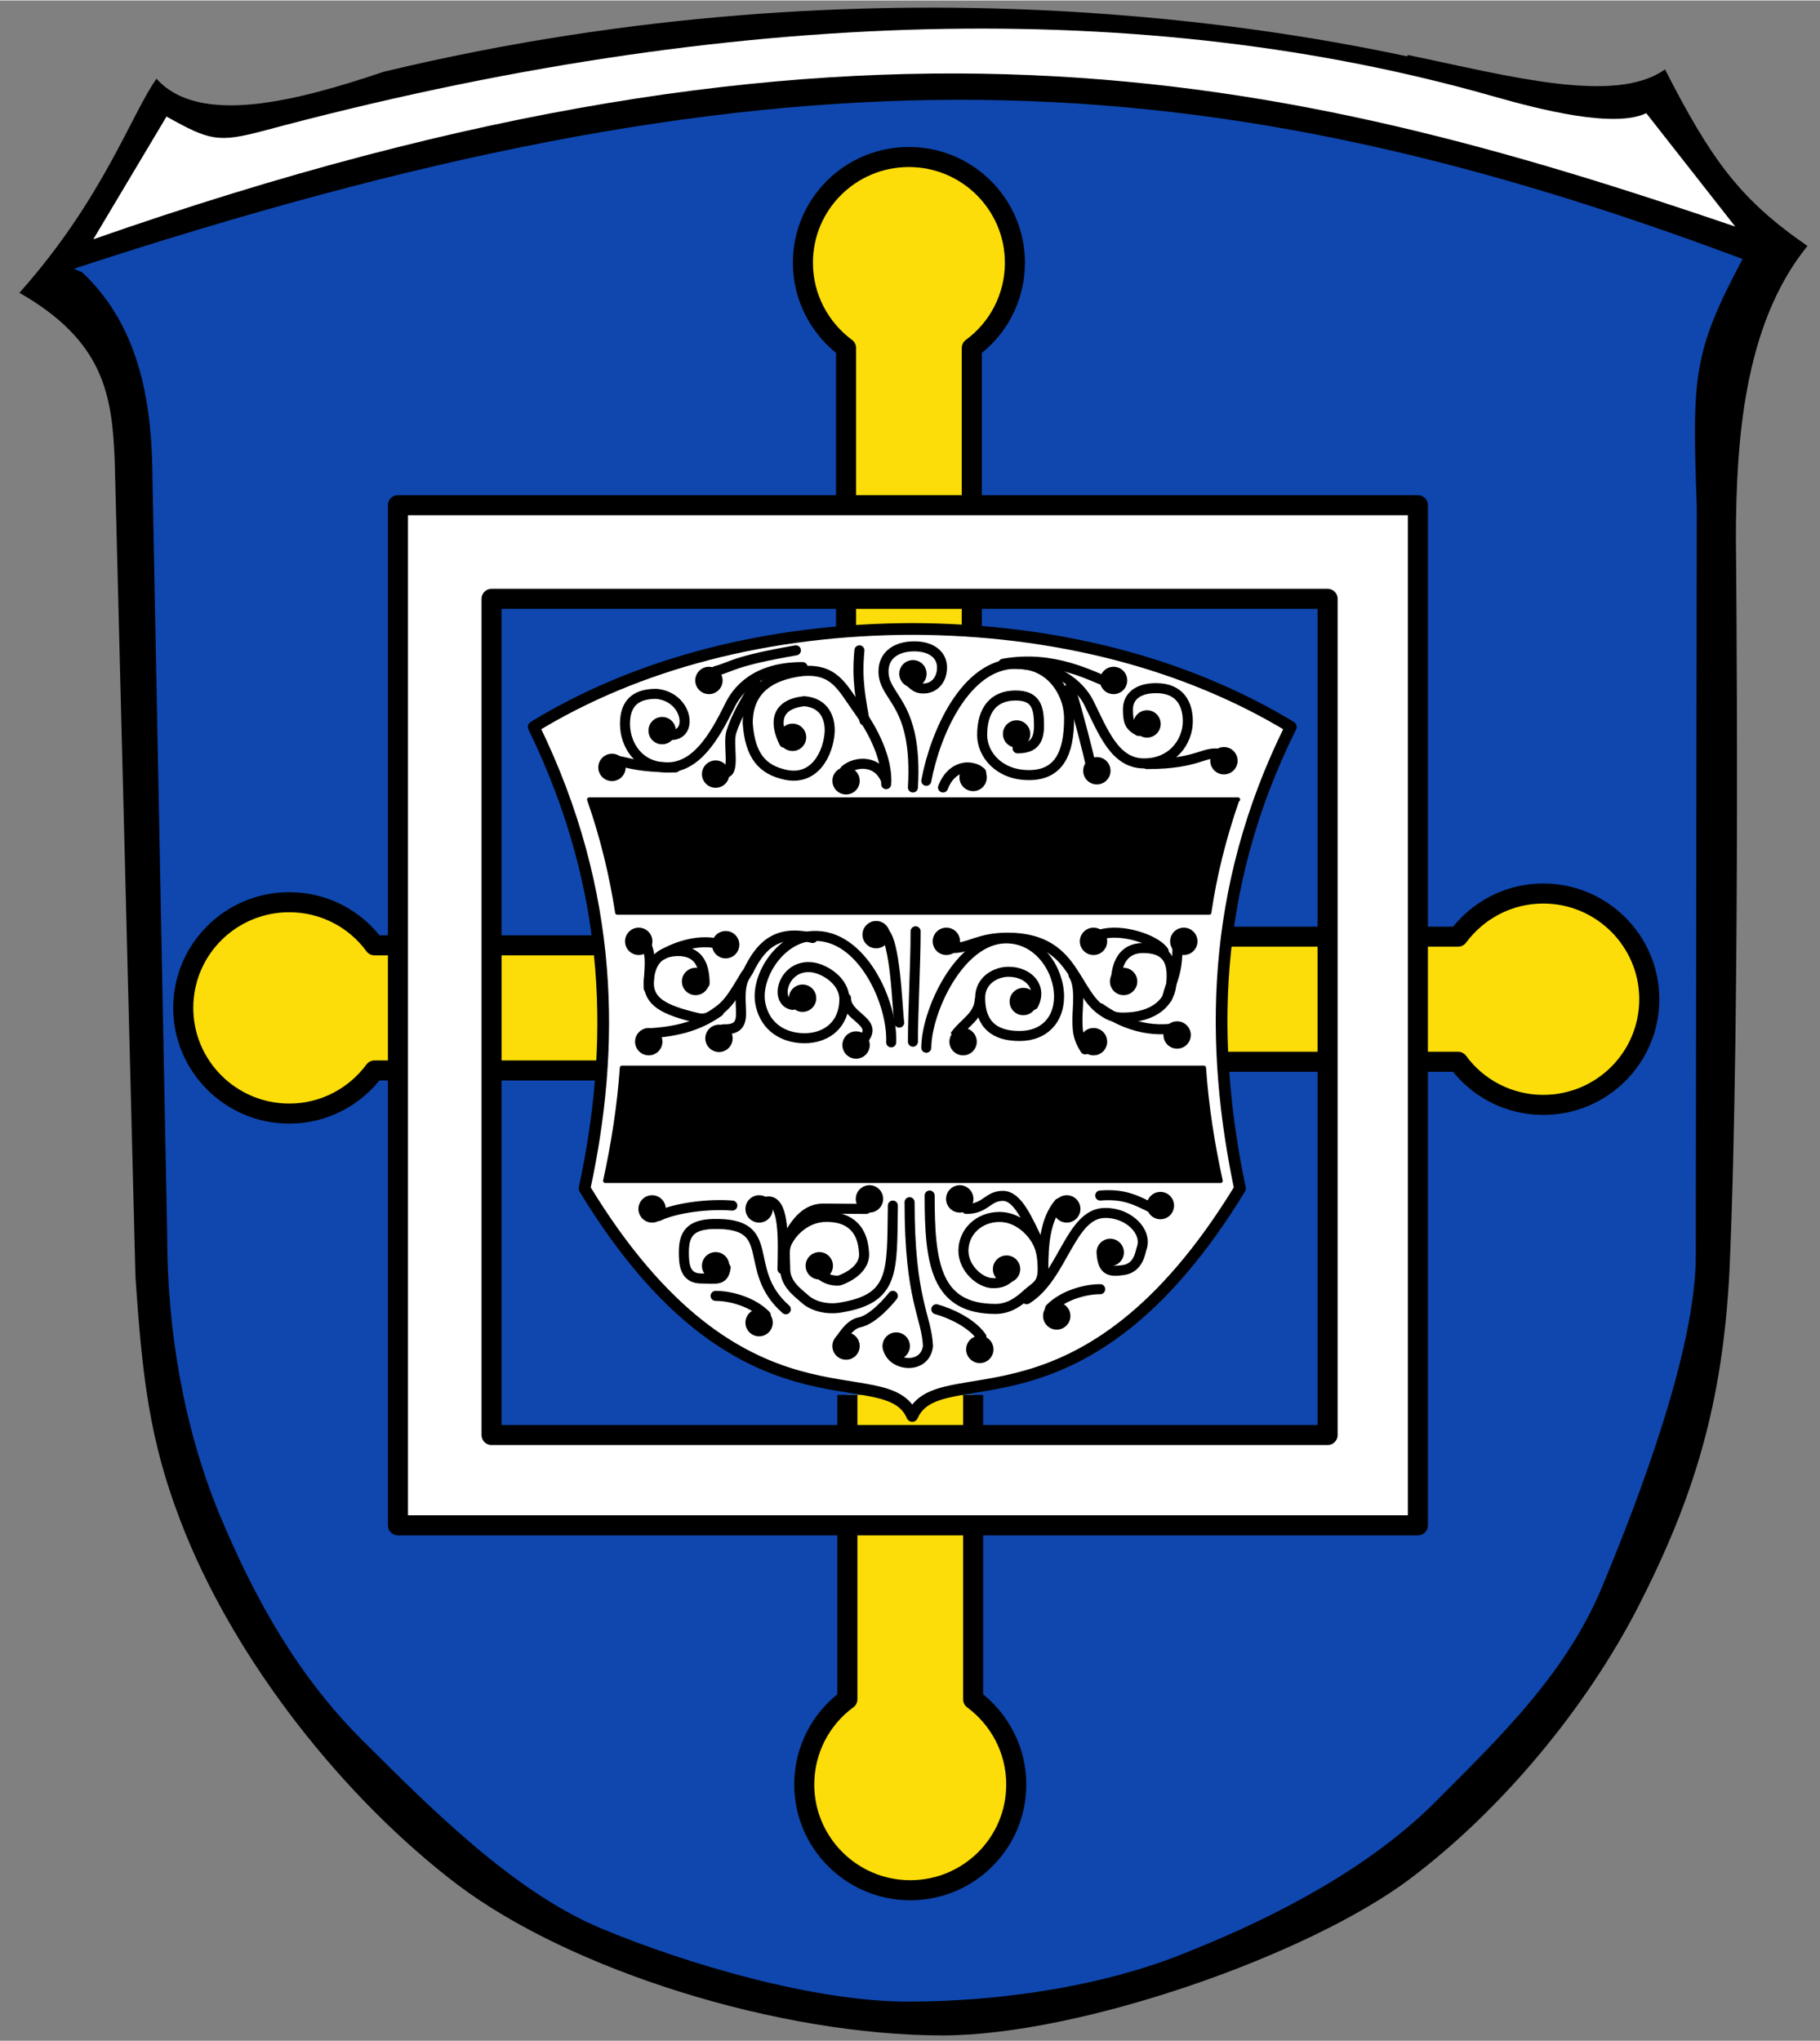 <?xml version="1.0" encoding="UTF-8" standalone="no"?>
<svg xmlns="http://www.w3.org/2000/svg" viewBox="0 0 544.25 610" height="610" width="544">
 <rect x="0" y="0" width="544.25" height="610" fill="#808080" stroke="none"/>
 <g transform="translate(0 28.9)">
  <g transform="translate(0-14.6)">
   <path d="m421 2c30 6.2 62 15 76.9 4.3 14 27.4 22.6 39 42.6 52.8-19.2 23.6-21.3 59-21.4 87 0 0 1.5 141-1.9 219-2 40-10.5 68-27.4 101-15.2 29.5-40 59.9-67.9 81-30.4 23-99 47-140 47-49 0-111-19.4-145-45-33.5-25.4-66.9-66.8-83-109-9.2-24-11.4-43-13.4-73l-6.2-244c-.8-19.6-3.3-35.6-28.5-50 25-28 33.6-53.7 41-64 12.7 14.2 41.6 6.8 68-2.1 150-36 273-11.5 306-4.6"/>
   <path d="m24.6 67c18 16.9 20.9 41 21 62l4.4 226c0 27.9 4.8 56.9 15.5 83 10.7 25.7 23.6 48.7 43 68 19.7 19.6 44.8 45 71 56 25.8 10.8 64 22 92 22 27.9 0 59.7-4.7 85-15.4 25.7-10.3 53.6-25 73-44.6 19.8-19.8 39.4-38.8 50-65 10.7-25.8 27.6-70 27.6-98l.3-224c-1.4-39-1.2-46 13.7-74-168-63-292-64.9-499 2.9" fill="#0f47af"/>
   <path d="m49.8 20.4c13 7.3 15.5 7.8 28.9 4.3 141-37.9 265-39.7 368-10.3 13.7 3.9 36 9.6 45.6 5l26.6 33.9c-135-46-263-76-491 3.8" fill="#fff"/>
  </g>
  <g stroke="#000" stroke-linejoin="round">
   <g stroke-miterlimit="10">
    <g stroke-width="6">
     <g fill="#fcdd09">
      <path d="m253 172v-97c-7.8-5.8-12.9-15-12.9-25.5 0-17.5 14.2-31.6 31.7-31.6 17.5 0 31.7 14.2 31.7 31.6 0 10.5-5.1 19.8-12.9 25.5v97"/>
      <path d="m188 291h-76c-5.8 7.8-15 12.9-25.5 12.9-17.5 0-31.7-14.2-31.7-31.6 0-17.5 14.2-31.6 31.7-31.6 10.5 0 19.8 5.1 25.5 12.9h75"/>
      <path d="m291 388v91c7.8 5.8 12.9 15 12.9 25.5 0 17.5-14.2 31.6-31.7 31.6-17.5 0-31.7-14.2-31.7-31.6 0-10.5 5.1-19.8 12.9-25.5v-91"/>
      <path d="m361 251h75c5.8-7.8 15-12.9 25.5-12.9 17.5 0 31.7 14.2 31.7 31.6 0 17.5-14.2 31.6-31.7 31.6-10.5 0-19.8-5.1-25.5-12.9h-76"/>
     </g>
     <path d="m119 122v305h305v-305h-305zm278 278h-250v-250h250v250z" fill="#fff"/>
    </g>
    <path d="m272 159c43.8 0 83 10.5 114 29.3-24.4 49-24 96-15.2 138-47 77-90 49.7-98 68-7.9-18.4-51 9.3-98-68 9-41.8 9.2-88-15.2-138 30.7-18.8 70-29.3 114-29.3z" fill="#fff" stroke-linecap="round" stroke-width="3.5"/>
   </g>
   <g transform="translate(-2-14.6)" stroke-width="3">
    <g stroke-miterlimit="10">
     <g stroke-linecap="round">
      <path d="m239 286c-5.8-1-2.7-12.5 6.1-11.2 3.8.6 9.4 4.2 9.4 9.5 0 8-6 12.3-13.5 11.6-6-.6-10.6-4.2-11.7-10.7-1.2-7.9 6-19.3 15.7-19.8 14.7-.8 24 20 23.5 31.8" fill="none"/>
      <ellipse cy="284" cx="242" rx="2.6" ry="2.6"/>
      <ellipse cy="298" cx="258" rx="2.6" ry="2.6"/>
      <ellipse cy="279" cx="210" rx="2.6" ry="2.6"/>
      <ellipse cy="296" cx="217" rx="2.6" ry="2.6"/>
      <g fill="none">
       <path d="m225 277c-2.2 3.5-1.4 8.1-1.4 11.6 0 3.5-1.4 4.8-5.3 4.7"/>
       <path d="m255 284c0 5.4 8.8 6.8 5.8 11.5"/>
      </g>
      <ellipse cy="265" cx="264" rx="2.6" ry="2.6"/>
      <ellipse cy="267" cx="193" rx="2.6" ry="2.6"/>
      <ellipse cy="297" cx="196" rx="2.6" ry="2.6"/>
      <ellipse cy="268" cx="219" rx="2.6" ry="2.6"/>
      <g fill="none">
       <path d="m200 271c4.3-2.5 11.5-5 17.8-3"/>
       <path d="m217 288c-5 3.5-11 6-21.3 6.5"/>
      </g>
      <ellipse cy="295" cx="354" rx="2.6" ry="2.6"/>
      <g fill="none">
       <path d="m331 287c5 3.5 12.9 7.6 23 5.9"/>
       <path d="m196 281c0-6.1 1.1-9-.9-13.4"/>
       <path d="m245 266c-11.5-2.9-16 3.3-19.3 10-3 4.4-5 9.1-8.9 11.8-1.9 1.3-3.4 2.8-6.3 2.1-10.2-2.4-14.6-4.9-14.5-10.8.4-6.1 3.1-9.1 8.7-9.2 6 0 8 3.9 8 9.7"/>
       <path d="m311 286c2.8-5.3-1.4-9.9-7.4-9.9-3.8 0-8.5 2.5-8.5 7.8 0 8 4.3 11.4 11.8 11.4 7.4 0 11.8-4.9 11.8-11.8 0-8-6.1-17.4-15.8-17.4-14 0-23.9 22-23.9 32.7"/>
      </g>
      <ellipse cy="285" cx="308" rx="2.6" ry="2.6"/>
      <ellipse cy="297" cx="290" rx="2.6" ry="2.6"/>
      <ellipse cy="279" cx="338" rx="2.6" ry="2.6"/>
      <ellipse cy="297" cx="329" rx="2.6" ry="2.6"/>
      <path d="m323 277c2.2 3.5 1.2 9.6 1.2 13 0 3.5 0 5.7 2.3 9.3" fill="none"/>
     </g>
     <path d="m295 284c0 5.4-4.9 7.4-7.5 11.3" fill="none"/>
     <g stroke-linecap="round">
      <ellipse cy="267" cx="285" rx="2.6" ry="2.6"/>
      <ellipse cy="267" cx="356" rx="2.6" ry="2.6"/>
      <ellipse cy="267" cx="329" rx="2.6" ry="2.6"/>
      <g fill="none">
       <path d="m350 270c-2.4-3.6-12.8-7-19-5"/>
       <path d="m351 284c1.2-5.4 3.6-7.4 3-17.9"/>
       <path d="m287 269c4.9 0 7.8-3.1 16.3-3.1 10.9 0 15.8 4.7 19.3 10 3 4.4 5 9.1 8.9 11.8 1.9 1.3 3.3 2.1 6.3 2.1 9.4 0 14.5-4.7 14.5-10.8.5-6.3-1.5-10-8.5-10-6 0-8.1 4.8-8.1 10.6"/>
      </g>
      <path d="m275 297c0-9 .8-23 .8-33" fill="#00d001"/>
      <ellipse cy="388" cx="270" rx="2.6" ry="2.6"/>
      <path d="m274 345c0 29.4 5.1 34 5.5 43-.9 7.6-12 5.9-12-.2" fill="none"/>
      <ellipse cy="344" cx="262" rx="2.6" ry="2.6"/>
      <ellipse cy="364" cx="216" rx="2.6" ry="2.6"/>
      <ellipse cy="347" cx="229" rx="2.6" ry="2.6"/>
      <ellipse cy="347" cx="197" rx="2.6" ry="2.6"/>
      <ellipse cy="381" cx="229" rx="2.6" ry="2.6"/>
      <ellipse cy="364" cx="247" rx="2.6" ry="2.6"/>
      <g fill="none">
       <path d="m269 346c-.3 19.9.7 27.8-15.7 30.5-4.2.7-8.2-.5-10.4-2.4-2.6-2.3-6.1-4.7-6.1-9.2 0-3.2-.5-5.8.5-7.8 1.7-3.6 5.9-7.5 11.3-7.7 6.1-.2 11.4 2.3 11.8 11 .2 5.6-7.4 8-7.4 8-2.3.3-5.1-.8-6.7-2.8"/>
       <path d="m216 373c4.7 0 11.2 1.9 15 5.8"/>
      </g>
      <ellipse cy="388" cx="255" rx="2.6" ry="2.6"/>
      <g fill="none">
       <path d="m269 373c-1 1.3-5.8 7-9.9 7.9-2.6.5-4.3 3-5.7 5"/>
       <path d="m221 346c-7.2-.6-17 .7-22 3.1"/>
      </g>
      <ellipse cy="346" cx="349" rx="2.6" ry="2.6"/>
      <g fill="none">
       <path d="m331 343c7.2-.6 10.8 1.4 15.8 3.9"/>
       <path d="m236 365c.1-7.3 1-22.3-5.4-20"/>
      </g>
      <ellipse cy="347" cx="321" rx="2.6" ry="2.6"/>
      <g fill="none">
       <path d="m314 365c0-7 .4-14.6 4.7-19.7"/>
       <path d="m237 377c-13.7-12-1.7-25.9-21.7-25.5-7.1.2-8.8 3.2-8.8 8.5 0 3.6.3 7.8 5.2 7.8 4.3 0 6.7.9 7.3-3.2"/>
       <path d="m261 347c-5.8 0-8.2-.1-12.8-.1-4.5 0-8 3-11.5 10.3"/>
      </g>
      <ellipse cy="344" cx="289" rx="2.6" ry="2.6"/>
      <ellipse cy="360" cx="334" rx="2.6" ry="2.6"/>
      <ellipse cy="379" cx="318" rx="2.6" ry="2.6"/>
      <ellipse cy="365" cx="303" rx="2.6" ry="2.6"/>
      <g fill="none">
       <path d="m280 343c0 20.4 1.8 33.9 19.7 33.9 4.3 0 7.3-2.5 9.5-4.5 2.6-2.3 4.6-2.8 4.6-7.3 0-3.2-.4-5.8-1.4-7.8-1.7-3.6-6-7.9-11.5-7.9-6.2 0-10.8 4.5-10.8 10.1 0 5.3 5 9.7 8.9 9.7 2.3 0 4-.6 5.6-2.6"/>
       <path d="m331 371c-4.7 0-11.2 1.9-15 5.8"/>
      </g>
      <ellipse cy="389" cx="295" rx="2.6" ry="2.6"/>
      <g fill="none">
       <path d="m282 377c4 1.1 10.5 4 13.5 8.3"/>
       <path d="m309 374c10.9-6.7 13-25.7 23.4-25.8 7.1-.1 12.8 5.6 11 10.6-.4 1-.8 5.9-5.6 6.5-4.2.6-5.7-.1-6.3-4.1"/>
       <path d="m291 347c5.8 0 6.3-3.9 10.9-3.9 4.5 0 7.4 7.2 10.9 14.4"/>
      </g>
      <ellipse cy="187" cx="275" rx="2.6" ry="2.6"/>
      <path d="m275 221c1.5-25.7-8.8-26.5-8.8-34.7 0-5 4-7.5 9.2-7.5 5.2 0 8.3 2.6 8.3 6.3 0 4-2.6 6.3-5.5 6.3-1.5 0-2.3-.3-3.9-1.8" fill="none"/>
      <ellipse cy="217" cx="216" rx="2.6" ry="2.6"/>
      <ellipse cy="189" cx="214" rx="2.6" ry="2.6"/>
      <ellipse cy="219" cx="255" rx="2.6" ry="2.6"/>
      <ellipse cy="206" cx="239" rx="2.6" ry="2.6"/>
      <g fill="none">
       <path d="m267 220c.4-5.5-2-13.4-8.4-22.3-4.9-6.9-7.1-12.3-16.7-11.5-9.9 1.2-16.3 5.8-16.3 15.6.7 9.8 4.4 13.9 11.3 15.4 8.9 1.9 12.8-6.6 13.2-12.7.2-4-1.4-8.8-7.6-9.3-8.3.9-9.1 6.2-6 12.4"/>
       <path d="m267 219c-2.4-6.4-9.2-5.9-12.3-3.2"/>
       <path d="m242 185c-14.3 0-19.8 7.2-22 12-4.4 8.8-9.7 18-18.5 18-8.6 0-12.6-6.9-12.6-13 0-5 2-9 9.3-9 9.5.8 11.3 12.7 4.2 12.3"/>
       <path d="m240 180c-19 3.3-19 4.9-24 6.2"/>
      </g>
      <ellipse cy="204" cx="200" rx="2.6" ry="2.6"/>
      <ellipse cy="215" cx="185" rx="2.6" ry="2.6"/>
      <g fill="none">
       <path d="m204 215c-16 0-15.2-3-20.6-1.6"/>
       <path d="m228 190c-3 5.1-5.7 9.4-7.3 14.4-1.1 3.5 1.1 11.6-1.6 12.2"/>
      </g>
      <ellipse cy="216" cx="330" rx="2.6" ry="2.6"/>
      <ellipse cy="189" cx="335" rx="2.6" ry="2.6"/>
      <ellipse cy="218" cx="293" rx="2.6" ry="2.6"/>
      <ellipse cy="205" cx="306" rx="2.6" ry="2.6"/>
      <g fill="none">
       <path d="m279 219c2.7-14.4 11.8-35 26.8-35 9.5 0 13.7 6.6 15.2 11.5.5 1.7.7 3.4.7 4.9 0 10.3-3 16.9-12 16.9-9 0-14-6.2-14-12 0-7.3 3.3-11.8 10-11.8 6.2 0 7 3.7 7 9 0 4.2-1.3 6.8-6.4 6.8"/>
       <path d="m284 221c2.4-6.4 8.2-7.3 11.4-4.5"/>
       <path d="m304 184c14.3 0 21 6.7 23.5 11.5 4.4 8.8 7.8 18.3 16.6 18.3 8.6 0 13.1-6.6 13.1-12.6 0-5-2.2-9.9-9.5-9.9-5.9 0-8.4 2.9-8.4 6.3 0 3.6.4 5 3.2 6.5"/>
       <path d="m302 184c15-2.7 26.3 3.7 31.7 5.7"/>
      </g>
      <ellipse cy="202" cx="345" rx="2.6" ry="2.6"/>
      <ellipse cy="213" cx="368" rx="2.6" ry="2.6"/>
      <g fill="none">
       <path d="m345 214c16 0 17-4.3 22.5-2.9"/>
       <path d="m322 191c2.1 6.9 5.7 20.5 6.3 24"/>
      </g>
     </g>
    </g>
    <g fill="#fcdd09" stroke-linecap="round" stroke-miterlimit="1.4">
     <path d="m259 180c-.9 9.2.5 14.7 1.5 21"/>
     <path d="m266 264c3.8 2.1 4.3 23 4.9 27.3"/>
    </g>
   </g>
   <g stroke-width="1.3" stroke-miterlimit="10">
    <path d="m365 324h-184c2.4-11 4.2-22.3 5-33.8h174c.8 11.6 2.6 22.9 5 33.8z"/>
    <path d="m370 210c-4 11.5-6.8 22.8-8.4 33.8h-177c-1.7-11-4.4-22.4-8.4-33.8h194z"/>
   </g>
  </g>
 </g>
</svg>
